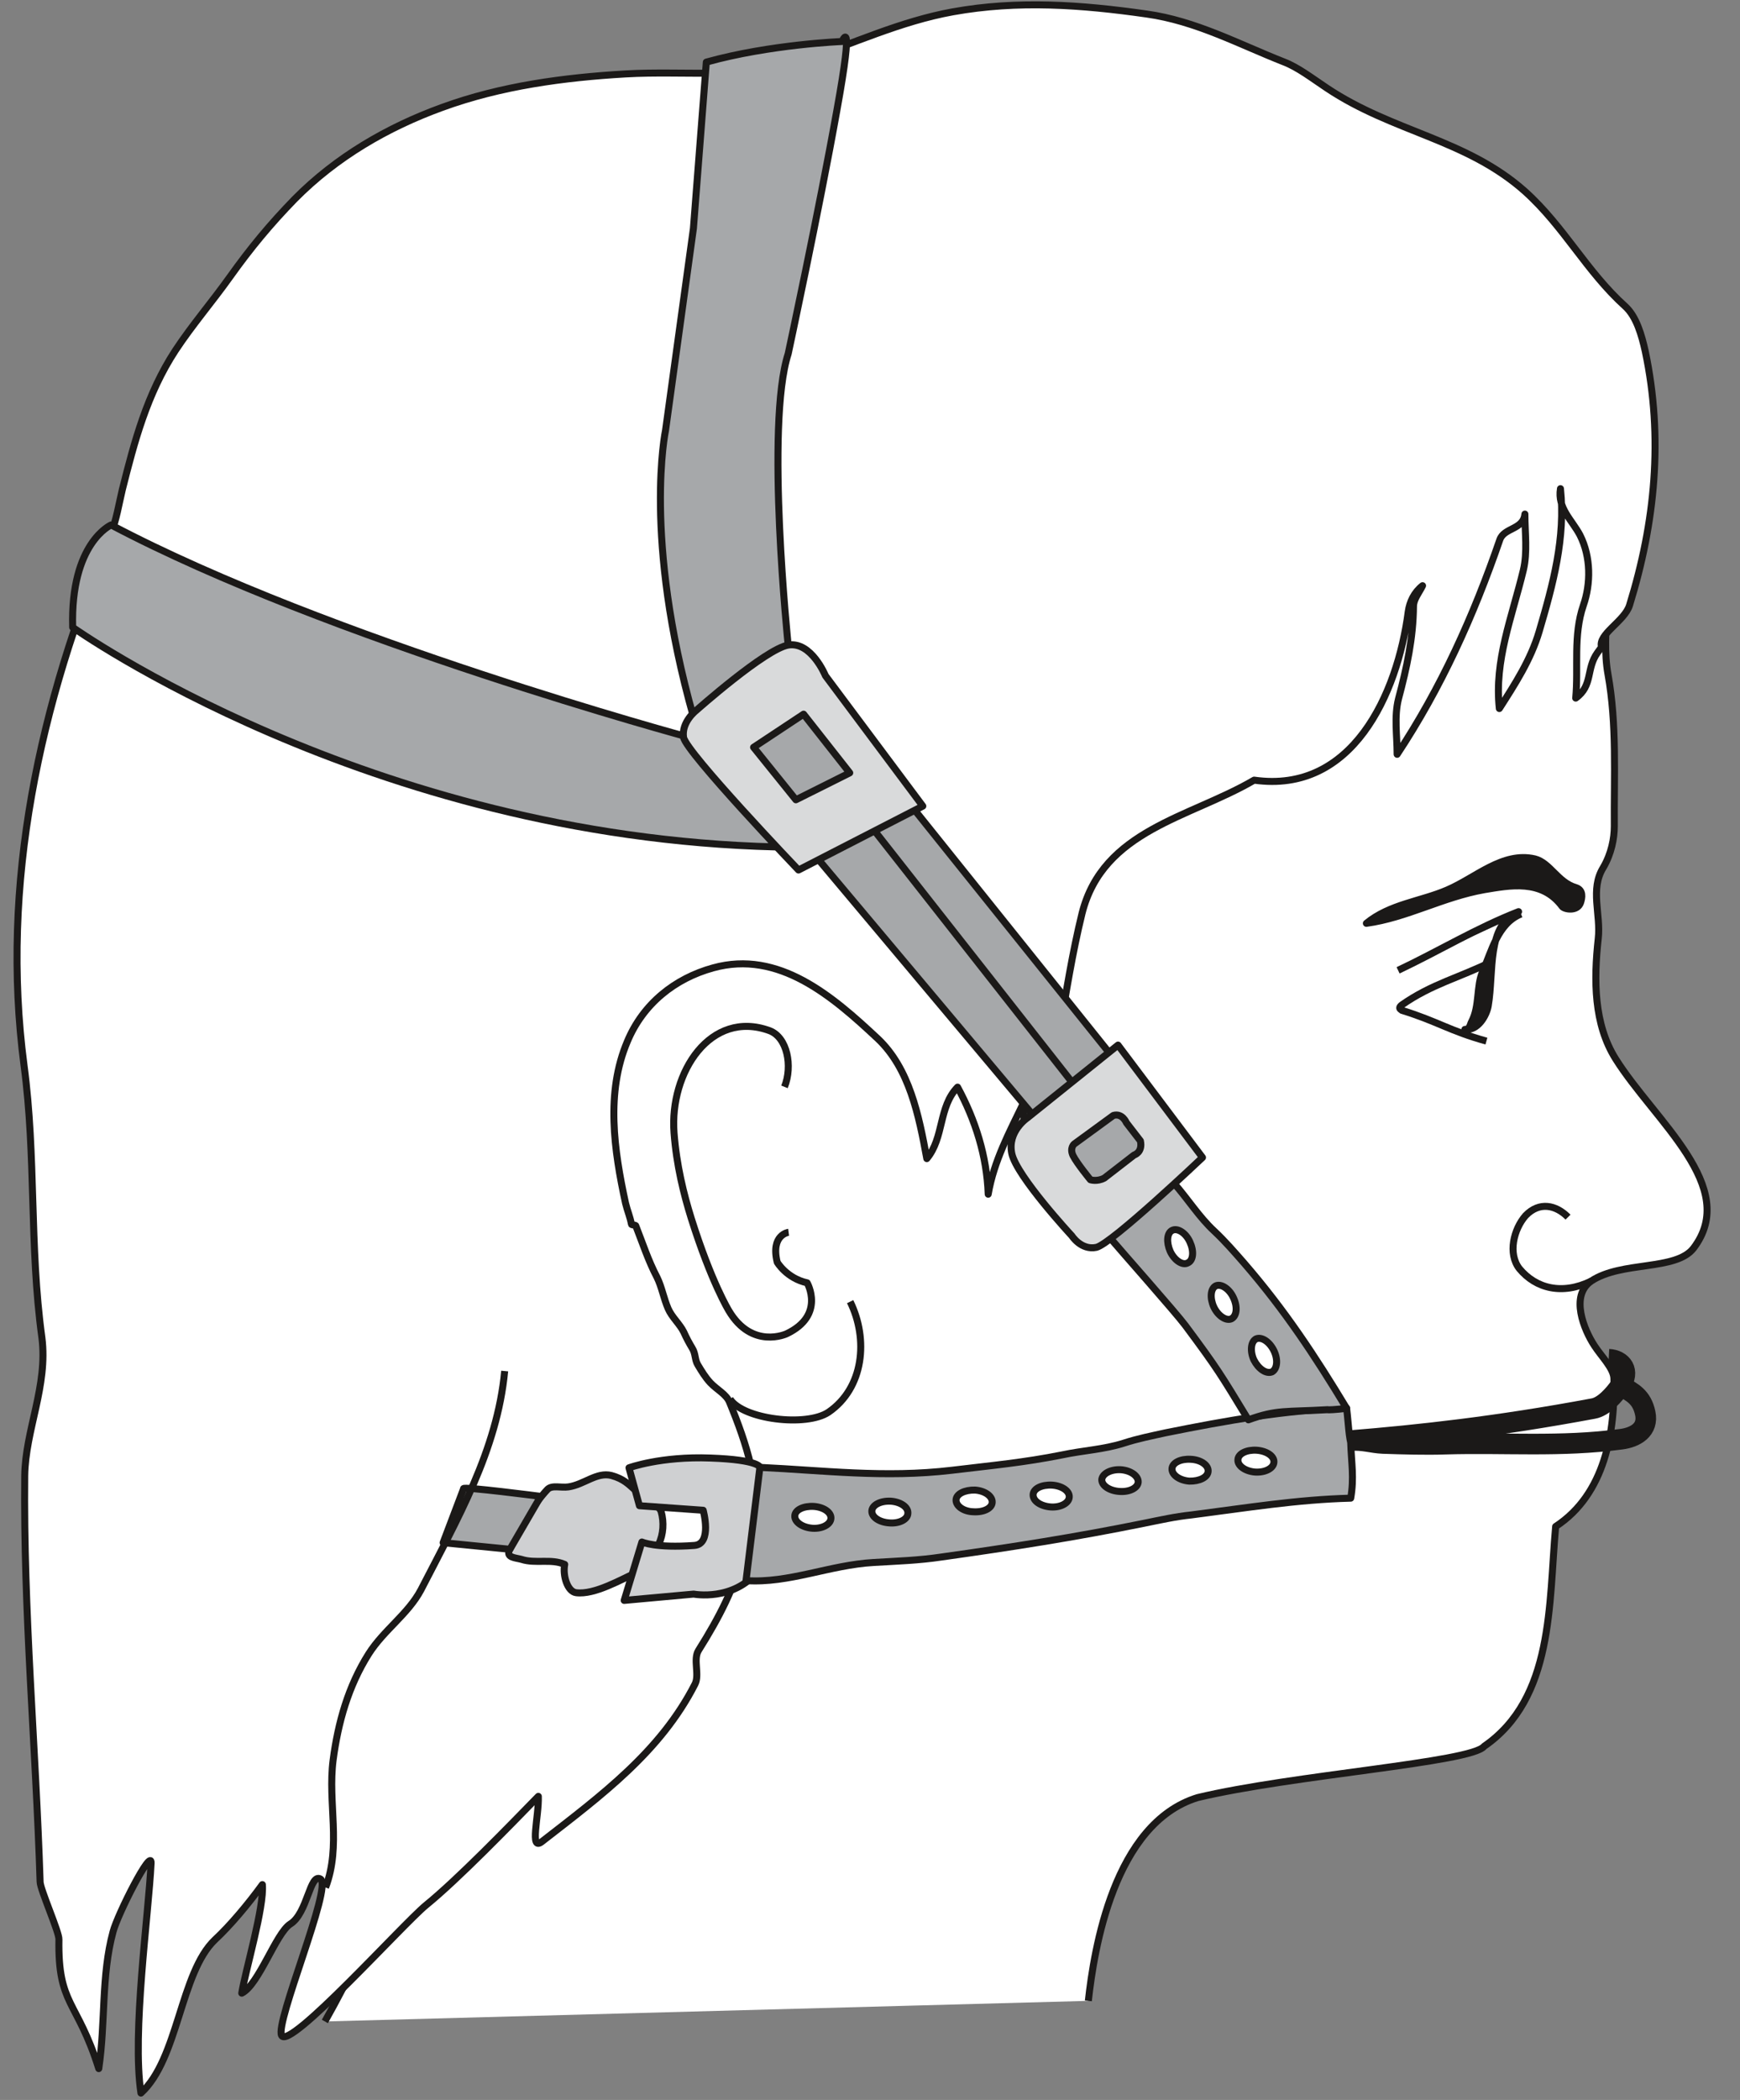 <svg xmlns="http://www.w3.org/2000/svg" xml:space="preserve" width="478.753" height="577.55" fill-rule="evenodd" stroke-linejoin="round" stroke-width="28.222" preserveAspectRatio="xMidYMid" version="1.2" viewBox="0 0 12667 15281"><rect x="0" y="0" width="12667" height="15281" fill="#808080" stroke="none"/><defs class="ClipPathGroup"><clipPath id="a" clipPathUnits="userSpaceOnUse"><path d="M0 0h12667v15281H0z"/></clipPath></defs><g class="SlideGroup"><g class="Slide" clip-path="url(#a)"><g class="Page"><g class="com.sun.star.drawing.ClosedBezierShape"><path fill="none" d="M2365 3325h10064v11387H2365z" class="BoundingBox"/><path fill="#FFF" d="M7923 14560c41-371 185-1291 795-1479 688-165 1995-256 2086-373 508-350 470-1036 521-1600 361-236 434-691 424-1077-2-74-91-160-142-239-74-112-180-363-23-470 221-147 615-73 744-238 341-446-282-926-566-1378-160-254-160-574-127-876 20-176-61-359 36-516 60-102 81-213 81-302-3-366 20-739-46-1105-56-310 53-645-56-955-79-234-195-480-409-623-279-21-538 39-818 94-332 64-600 216-864 422-211 165-429 285-625 452h10c-213 0-434 31-643 175-408 285-746 585-1163 806-515 274-1095 350-1615 637-657 363-1213 838-1589 1461-693 1143-66 2520-404 3773-89 330-127 668-160 1003-66 673-678 1981-1005 2558l5558-150Z"/></g><g fill="none" class="com.sun.star.drawing.OpenBezierShape"><path d="M2342 3299h10112v11425H2342z" class="BoundingBox"/><path stroke="#1B1918" stroke-linejoin="miter" stroke-width="51" d="M7923 14560c41-371 185-1291 795-1479 688-165 1995-256 2086-373 508-350 470-1036 521-1600 361-236 434-691 424-1077-2-74-91-160-142-239-74-112-180-363-23-470 221-147 615-73 744-238 341-446-282-926-566-1378-160-254-160-574-127-876 20-176-61-359 36-516 60-102 81-213 81-302-3-366 20-739-46-1105-56-310 53-645-56-955-79-234-195-480-409-623-279-21-538 39-818 94-332 64-600 216-864 422-211 165-429 285-625 452h10c-213 0-434 31-643 175-408 285-746 585-1163 806-515 274-1095 350-1615 637-657 363-1213 838-1589 1461-693 1143-66 2520-404 3773-89 330-127 668-160 1003-66 673-678 1981-1005 2558"/></g><g class="com.sun.star.drawing.ClosedBezierShape"><path fill="none" d="M124 35h11926v15197H124z" class="BoundingBox"/><path fill="#FFF" d="M5466 10666c-36-157-92-309-155-462-23-58-92-91-140-142-38-41-63-84-91-130-23-38-15-81-41-122-23-38-43-76-61-116-30-61-86-107-114-171-33-76-46-157-81-228-64-122-105-249-155-376-3-5-31-5-31-10-10-54-30-99-43-153-84-386-145-805 13-1177 114-274 345-459 625-536 477-132 868 206 1199 516 229 217 298 555 356 872 127-152 84-376 224-520 129 238 213 500 223 779 41-241 155-452 259-668-5 117 3 234 76 333 168-559 206-1129 348-1708 153-609 785-696 1253-970 713 101 1043-622 1122-1227 10-71 43-140 104-188-25 51-66 99-66 150-2 231-48 444-109 673-33 130-10 269-10 404 320-483 556-1006 747-1560 30-91 172-73 183-188 0 138 20 275-11 407-83 345-213 658-175 1008 114-178 229-355 290-561 101-343 193-681 155-1039-23 142 83 226 142 338 81 160 79 355 25 510-76 221-35 452-56 676 127-91 74-213 158-330l30-41c-28-94 168-188 204-305 185-599 248-1216 114-1849-26-117-64-251-145-325-284-256-444-579-729-836-429-383-963-431-1445-754-107-71-208-150-313-190-330-130-640-298-998-348-477-68-937-101-1410-16-381 69-726 231-1093 356-411 137-858 71-1290 96-447 26-907 87-1336 244-399 145-770 361-1072 666-180 185-323 358-470 564-134 188-277 353-399 538-208 318-299 666-386 1011-25 104-45 231-84 320C287 5118 1 6434 175 7753c89 668 38 1308 130 1981 45 351-120 671-125 1004-10 988 81 1976 112 2956 0 53 140 368 137 419-8 483 132 437 290 940 50-333 17-676 104-996 33-127 282-617 277-500-18 371-140 1237-74 1674 272-247 287-876 538-1115 112-104 242-259 346-402 15 163-125 630-150 790 124-61 249-436 353-503 127-78 142-375 221-327 86 58-333 1044-284 1138 55 111 881-808 1051-948 234-190 615-584 818-792 5 145-66 401 25 330 435-338 864-655 1115-1146 36-68-15-180 26-246 317-503 401-823 378-1384l3 40Z"/></g><g fill="none" class="com.sun.star.drawing.OpenBezierShape"><path d="M98 9h11978v15274H98z" class="BoundingBox"/><path stroke="#1B1918" stroke-linejoin="miter" stroke-width="51" d="M5466 10666c-36-157-92-309-155-462-23-58-92-91-140-142-38-41-63-84-91-130-23-38-15-81-41-122-23-38-43-76-61-116-30-61-86-107-114-171-33-76-46-157-81-228-64-122-105-249-155-376-3-5-31-5-31-10-10-54-30-99-43-153-84-386-145-805 13-1177 114-274 345-459 625-536 477-132 868 206 1199 516 229 217 298 555 356 872 127-152 84-376 224-520 129 238 213 500 223 779 41-241 155-452 259-668-5 117 3 234 76 333 168-559 206-1129 348-1708 153-609 785-696 1253-970 713 101 1043-622 1122-1227 10-71 43-140 104-188-25 51-66 99-66 150-2 231-48 444-109 673-33 130-10 269-10 404 320-483 556-1006 747-1560 30-91 172-73 183-188 0 138 20 275-11 407-83 345-213 658-175 1008 114-178 229-355 290-561 101-343 193-681 155-1039-23 142 83 226 142 338 81 160 79 355 25 510-76 221-35 452-56 676 127-91 74-213 158-330l30-41c-28-94 168-188 204-305 185-599 248-1216 114-1849-26-117-64-251-145-325-284-256-444-579-729-836-429-383-963-431-1445-754-107-71-208-150-313-190-330-130-640-298-998-348-477-68-937-101-1410-16-381 69-726 231-1093 356-411 137-858 71-1290 96-447 26-907 87-1336 244-399 145-770 361-1072 666-180 185-323 358-470 564-134 188-277 353-399 538-208 318-299 666-386 1011-25 104-45 231-84 320C287 5118 1 6434 175 7753c89 668 38 1308 130 1981 45 351-120 671-125 1004-10 988 81 1976 112 2956 0 53 140 368 137 419-8 483 132 437 290 940 50-333 17-676 104-996 33-127 282-617 277-500-18 371-140 1237-74 1674 272-247 287-876 538-1115 112-104 242-259 346-402 15 163-125 630-150 790 124-61 249-436 353-503 127-78 142-375 221-327 86 58-333 1044-284 1138 55 111 881-808 1051-948 234-190 615-584 818-792 5 145-66 401 25 330 435-338 864-655 1115-1146 36-68-15-180 26-246 317-503 401-823 378-1384"/></g><g fill="none" class="com.sun.star.drawing.OpenBezierShape"><path d="M5292 9460h1001v900H5292z" class="BoundingBox"/><path stroke="#1B1918" stroke-linejoin="miter" stroke-width="51" d="M6189 9472c135 275 99 628-157 804-161 109-625 53-718-96"/></g><g fill="none" class="com.sun.star.drawing.OpenBezierShape"><path d="M10989 8752h607v652h-607z" class="BoundingBox"/><path stroke="#1B1918" stroke-linejoin="miter" stroke-width="51" d="M11415 8857c-87-88-208-116-309-11-86 98-131 276-45 386 120 145 311 193 522 91"/></g><g class="com.sun.star.drawing.ClosedBezierShape"><path fill="none" d="M9861 6215h1681v543H9861z" class="BoundingBox"/><path fill="#1B1918" d="M11472 6459c-132-38-187-181-299-209-235-54-430 138-639 227-190 82-417 102-587 242 297-41 554-191 859-245 183-30 418-79 567 123 16 20 110 38 133-28 12-36 22-92-34-110Z"/><path fill="none" stroke="#1B1918" stroke-linejoin="miter" stroke-width="51" d="M11472 6459c-132-38-187-181-299-209-235-54-430 138-639 227-190 82-417 102-587 242 297-41 554-191 859-245 183-30 418-79 567 123 16 20 110 38 133-28 12-36 22-92-34-110Z"/></g><g fill="none" class="com.sun.star.drawing.OpenBezierShape"><path d="M10037 6975h835v627h-835z" class="BoundingBox"/><path stroke="#1B1918" stroke-linejoin="miter" stroke-width="51" d="M10859 6998c-234 116-438 163-654 315-40 31 13 39 0 39 264 82 349 150 616 224"/></g><g class="com.sun.star.drawing.ClosedBezierShape"><path fill="none" d="M10177 6634h897v859h-897z" class="BoundingBox"/><path fill="#1B1918" d="M10178 7061c294-139 572-308 877-427-236 93-178 440-221 687-13 71-76 181-170 170 38 0 38-38 50-58 59-114 33-257 79-362 66-147 109-351 280-420l-895 410Z"/></g><g fill="none" class="com.sun.star.drawing.OpenBezierShape"><path d="M10167 6610h917v909h-917z" class="BoundingBox"/><path stroke="#1B1918" stroke-linejoin="miter" stroke-width="51" d="M10178 7061c294-139 572-308 877-427-236 93-178 440-221 687-13 71-76 181-170 170 38 0 38-38 50-58 59-114 33-257 79-362 66-147 109-351 280-420"/></g><g fill="none" class="com.sun.star.drawing.OpenBezierShape"><path d="M4878 7443h1057v2314H4878z" class="BoundingBox"/><path stroke="#1B1918" stroke-linejoin="miter" stroke-width="51" d="M5741 8967s-132 17-83 218c0 0 68 117 218 150 0 0 135 236-150 371 0 0-251 117-420-168 0 0-127-206-274-673-54-173-107-384-125-621-34-442 267-900 695-744 129 48 170 257 109 409"/></g><g fill="none" class="com.sun.star.drawing.OpenBezierShape"><path d="M9825 9816h2233v772H9825z" class="BoundingBox"/><path stroke="#1B1918" stroke-linejoin="miter" stroke-width="150" d="M11711 9891c96 5 160 83 86 193-46 66-122 153-198 166-707 132-1275 193-1767 233 91-7 157 18 236 21 144 5 311 10 453 5 434-13 838 23 1281-36 102-13 201-68 175-190-25-116-91-151-180-199"/></g><g class="com.sun.star.drawing.ClosedBezierShape"><path fill="none" d="M3677 10706h1176v913H3677z" class="BoundingBox"/><path fill="#CFD0D2" d="M4795 11238c35-74 40-160 18-239-3-7-8-18-16-25l-165-123c-53-48-90-89-181-114-107-27-198 66-313 83-55 8-119-15-152 18-120 128-194 283-275 436-32 61 40 61 84 73 104 34 216-7 316 37-16 81 20 198 83 206 135 17 328-97 453-153l148-199Z"/><path fill="none" stroke="#1B1918" stroke-linejoin="miter" stroke-width="51" d="M4795 11238c35-74 40-160 18-239-3-7-8-18-16-25l-165-123c-53-48-90-89-181-114-107-27-198 66-313 83-55 8-119-15-152 18-120 128-194 283-275 436-32 61 40 61 84 73 104 34 216-7 316 37-16 81 20 198 83 206 135 17 328-97 453-153l148-199Z"/></g><g class="com.sun.star.drawing.ClosedBezierShape"><path fill="none" d="M4544 10608h991v1039h-991z" class="BoundingBox"/><path fill="#CFD0D2" d="M5520 11430c-183 226-470 170-470 170l-506 46 129-425s99 46 382 25c132-10 64-256 64-256l-464-33-76-276s231-85 593-71c363 13 361 69 361 69l-13 751Z"/></g><g fill="none" class="com.sun.star.drawing.OpenBezierShape"><path d="M4508 10582h1052v1094H4508z" class="BoundingBox"/><path stroke="#1B1918" stroke-linejoin="miter" stroke-width="51" d="M5520 11430c-183 226-470 170-470 170l-506 46 129-425s99 46 382 25c132-10 64-256 64-256l-464-33-76-276s231-85 593-71c363 13 361 69 361 69"/></g><g class="com.sun.star.drawing.ClosedBezierShape"><path fill="none" d="M5430 10246h4417v1260H5430z" class="BoundingBox"/><path fill="#A6A8AA" d="M9833 10499c5 149 26 255 0 403-391 10-762 71-1160 122-117 12-232 38-346 61-498 101-958 173-1472 245-165 25-327 30-495 40-320 18-615 153-929 132l101-824c457 21 907 79 1397 21 300-36 523-56 804-112 150-32 302-39 447-85 101-33 203-53 307-76 442-89 871-165 1316-180 15 121 15 210 38 281l-8-28Z"/></g><g fill="none" class="com.sun.star.drawing.OpenBezierShape"><path d="M5402 10219h4471v1312H5402z" class="BoundingBox"/><path stroke="#1B1918" stroke-linejoin="miter" stroke-width="51" d="M9833 10499c5 149 26 255 0 403-391 10-762 71-1160 122-117 12-232 38-346 61-498 101-958 173-1472 245-165 25-327 30-495 40-320 18-615 153-929 132l101-824c457 21 907 79 1397 21 300-36 523-56 804-112 150-32 302-39 447-85 101-33 203-53 307-76 442-89 871-165 1316-180 15 121 15 210 38 281"/></g><g class="com.sun.star.drawing.ClosedBezierShape"><path fill="none" d="M7495 10781h316v213h-316z" class="BoundingBox"/><path fill="#FFF" d="M7649 10966c72 5 133-28 135-72 3-44-53-82-125-87-75-4-136 25-138 69-2 46 53 84 128 90Z"/><path fill="none" stroke="#1B1918" stroke-linejoin="miter" stroke-width="51" d="M7649 10966c72 5 133-28 135-72 3-44-53-82-125-87-75-4-136 25-138 69-2 46 53 84 128 90Z"/></g><g class="com.sun.star.drawing.ClosedBezierShape"><path fill="none" d="M7995 10669h318v212h-318z" class="BoundingBox"/><path fill="#FFF" d="M8148 10853c74 6 135-25 138-68 2-44-54-85-127-90-72-4-133 28-138 71-2 44 55 82 127 87Z"/><path fill="none" stroke="#1B1918" stroke-linejoin="miter" stroke-width="51" d="M8148 10853c74 6 135-25 138-68 2-44-54-85-127-90-72-4-133 28-138 71-2 44 55 82 127 87Z"/></g><g class="com.sun.star.drawing.ClosedBezierShape"><path fill="none" d="M8506 10593h316v212h-316z" class="BoundingBox"/><path fill="#FFF" d="M8657 10778c75 2 136-28 138-72 3-44-53-84-128-87-72-4-133 25-135 69s53 84 125 90Z"/><path fill="none" stroke="#1B1918" stroke-linejoin="miter" stroke-width="51" d="M8657 10778c75 2 136-28 138-72 3-44-53-84-128-87-72-4-133 25-135 69s53 84 125 90Z"/></g><g class="com.sun.star.drawing.ClosedBezierShape"><path fill="none" d="M8986 10527h315v213h-315z" class="BoundingBox"/><path fill="#FFF" d="M9136 10712c75 5 136-28 138-72 3-44-53-82-127-87-72-4-133 25-135 69-4 44 53 84 124 90Z"/><path fill="none" stroke="#1B1918" stroke-linejoin="miter" stroke-width="51" d="M9136 10712c75 5 136-28 138-72 3-44-53-82-127-87-72-4-133 25-135 69-4 44 53 84 124 90Z"/></g><g class="com.sun.star.drawing.ClosedBezierShape"><path fill="none" d="M3190 10804h789v499h-789z" class="BoundingBox"/><path fill="#A6A8AA" d="M3375 10833c-17-19 561 56 561 56l-224 385-486-48 149-393Z"/><path fill="none" stroke="#1B1918" stroke-linejoin="miter" stroke-width="51" d="M3375 10833c-17-19 561 56 561 56l-224 385-486-48 149-393Z"/></g><g class="com.sun.star.drawing.ClosedBezierShape"><path fill="none" d="M5760 10936h316v213h-316z" class="BoundingBox"/><path fill="#FFF" d="M5914 11121c72 5 133-28 135-72 3-44-53-82-125-87-75-4-136 25-138 69s53 84 128 90Z"/><path fill="none" stroke="#1B1918" stroke-linejoin="miter" stroke-width="51" d="M5914 11121c72 5 133-28 135-72 3-44-53-82-125-87-75-4-136 25-138 69s53 84 128 90Z"/></g><g class="com.sun.star.drawing.ClosedBezierShape"><path fill="none" d="M6321 10898h315v212h-315z" class="BoundingBox"/><path fill="#FFF" d="M6474 11082c72 6 133-25 135-68 5-47-53-85-124-90-75-4-136 28-138 71-2 44 53 82 127 87Z"/><path fill="none" stroke="#1B1918" stroke-linejoin="miter" stroke-width="51" d="M6474 11082c72 6 133-25 135-68 5-47-53-85-124-90-75-4-136 28-138 71-2 44 53 82 127 87Z"/></g><g class="com.sun.star.drawing.ClosedBezierShape"><path fill="none" d="M6934 10817h316v212h-316z" class="BoundingBox"/><path fill="#FFF" d="M7085 11001c75 5 136-25 138-68 3-45-53-85-125-90-75-2-136 28-138 71-2 44 53 85 125 87Z"/><path fill="none" stroke="#1B1918" stroke-linejoin="miter" stroke-width="51" d="M7085 11001c75 5 136-25 138-68 3-45-53-85-125-90-75-2-136 28-138 71-2 44 53 85 125 87Z"/></g><g class="com.sun.star.drawing.ClosedBezierShape"><path fill="none" d="M8046 8575h1800v1790H8046z" class="BoundingBox"/><path fill="#A6A8AA" d="M9666 10258c-308 18-369-2-578 74-203-333-218-363-459-687-72-96-471-546-547-636l465-398c102 116 183 246 292 347 79 74 148 154 219 235 295 341 514 673 745 1055-74 10-142 13-137 10Z"/><path fill="none" stroke="#1B1918" stroke-linejoin="miter" stroke-width="51" d="M9666 10258c-308 18-369-2-578 74-203-333-218-363-459-687-72-96-471-546-547-636l465-398c102 116 183 246 292 347 79 74 148 154 219 235 295 341 514 673 745 1055-74 10-142 13-137 10Z"/></g><g class="com.sun.star.drawing.ClosedBezierShape"><path fill="none" d="M8474 8922h235v301h-235z" class="BoundingBox"/><path fill="#FFF" d="M8519 9106c31 66 90 105 128 84 41-18 46-86 15-153-30-66-90-103-128-84-39 18-44 86-15 153Z"/><path fill="none" stroke="#1B1918" stroke-linejoin="miter" stroke-width="51" d="M8519 9106c31 66 90 105 128 84 41-18 46-86 15-153-30-66-90-103-128-84-39 18-44 86-15 153Z"/></g><g class="com.sun.star.drawing.ClosedBezierShape"><path fill="none" d="M8791 9327h235v301h-235z" class="BoundingBox"/><path fill="#FFF" d="M8836 9510c31 66 90 104 128 87 41-21 46-89 15-154-30-66-90-103-128-86-39 20-44 89-15 153Z"/><path fill="none" stroke="#1B1918" stroke-linejoin="miter" stroke-width="51" d="M8836 9510c31 66 90 104 128 87 41-21 46-89 15-154-30-66-90-103-128-86-39 20-44 89-15 153Z"/></g><g class="com.sun.star.drawing.ClosedBezierShape"><path fill="none" d="M9084 9713h237v301h-237z" class="BoundingBox"/><path fill="#FFF" d="M9128 9896c34 66 90 104 132 87 38-21 46-89 13-156-32-64-88-101-129-84-38 20-45 89-16 153Z"/><path fill="none" stroke="#1B1918" stroke-linejoin="miter" stroke-width="51" d="M9128 9896c34 66 90 104 132 87 38-21 46-89 13-156-32-64-88-101-129-84-38 20-45 89-16 153Z"/></g><g class="com.sun.star.drawing.PolyPolygonShape"><path fill="none" d="M5903 5852h2218v2304H5903z" class="BoundingBox"/><path fill="#A6A8AA" d="m5944 6238 707-353 1433 1787-560 447-1580-1881Z"/><path fill="none" stroke="#1B1918" stroke-linejoin="miter" stroke-width="51" d="m5944 6238 707-353 1433 1787-560 447-1580-1881Z"/></g><g fill="none" class="com.sun.star.drawing.LineShape"><path d="M6349 6034h1477v1858H6349z" class="BoundingBox"/><path stroke="#1B1918" stroke-linejoin="miter" stroke-width="51" d="m6370 6050 1434 1825"/></g><g class="com.sun.star.drawing.ClosedBezierShape"><path fill="none" d="M4782 244h1408v5017H4782z" class="BoundingBox"/><path fill="#A6A8AA" d="M5142 452c466-130 988-150 988-150s94-223-38 503c-130 727-354 1769-354 1769-168 520 0 2122 0 2122l-690 520c-369-1304-203-2084-203-2084l203-1470 94-1210Z"/><path fill="none" stroke="#1B1918" stroke-linejoin="miter" stroke-width="51" d="M5142 452c466-130 988-150 988-150s94-223-38 503c-130 727-354 1769-354 1769-168 520 0 2122 0 2122l-690 520c-369-1304-203-2084-203-2084l203-1470 94-1210Z"/></g><g class="com.sun.star.drawing.ClosedBezierShape"><path fill="none" d="M502 3791h5202v2400H502z" class="BoundingBox"/><path fill="#A6A8AA" d="m5014 5365 635 798C2671 6090 529 4565 529 4565c-17-616 280-745 280-745 1583 836 4205 1545 4205 1545Z"/><path fill="none" stroke="#1B1918" stroke-linejoin="miter" stroke-width="51" d="m5014 5365 635 798C2671 6090 529 4565 529 4565c-17-616 280-745 280-745 1583 836 4205 1545 4205 1545Z"/></g><g class="com.sun.star.drawing.ClosedBezierShape"><path fill="none" d="M4948 4666h1810v1698H4948z" class="BoundingBox"/><path fill="#D9DADB" d="M5068 5170s504-448 671-476c168-27 270 223 270 223l709 949-905 465s-819-857-837-966c-16-112 92-195 92-195Z"/><path fill="none" stroke="#1B1918" stroke-linejoin="miter" stroke-width="51" d="M5068 5170s504-448 671-476c168-27 270 223 270 223l709 949-905 465s-819-857-837-966c-16-112 92-195 92-195Z"/></g><g class="com.sun.star.drawing.PolyPolygonShape"><path fill="none" d="M5448 5162h779v691h-779z" class="BoundingBox"/><path fill="#A6A8AA" d="m5486 5438 364-241 336 427-392 196-308-382Z"/><path fill="none" stroke="#1B1918" stroke-linejoin="miter" stroke-width="51" d="m5486 5438 364-241 336 427-392 196-308-382Z"/></g><g class="com.sun.star.drawing.ClosedBezierShape"><path fill="none" d="M7335 7568h1455v1539H7335z" class="BoundingBox"/><path fill="#D9DADB" d="M7803 8993s-401-432-437-598c-35-162 114-261 114-261l659-529 615 818s-663 629-773 654c-110 23-178-84-178-84Z"/><path fill="none" stroke="#1B1918" stroke-linejoin="miter" stroke-width="51" d="M7803 8993s-401-432-437-598c-35-162 114-261 114-261l659-529 615 818s-663 629-773 654c-110 23-178-84-178-84Z"/></g><g class="com.sun.star.drawing.ClosedBezierShape"><path fill="none" d="M7776 8088h556v529h-556z" class="BoundingBox"/><path fill="#A6A8AA" d="m7820 8325 285-208c66-19 95 53 95 53l102 132c18 85-46 103-46 103l-217 168c-53 28-101 12-101 12s-98-119-126-175c-27-56 8-85 8-85Z"/><path fill="none" stroke="#1B1918" stroke-linejoin="miter" stroke-width="51" d="m7820 8325 285-208c66-19 95 53 95 53l102 132c18 85-46 103-46 103l-217 168c-53 28-101 12-101 12s-98-119-126-175c-27-56 8-85 8-85Z"/></g><g fill="none" class="com.sun.star.drawing.OpenBezierShape"><path d="M2346 9974h1355v3772H2346z" class="BoundingBox"/><path stroke="#1B1918" stroke-linejoin="miter" stroke-width="51" d="M3674 9977c-54 576-346 1080-610 1593-93 175-270 292-380 465-149 236-223 500-259 773-40 312 61 622-55 927"/></g></g></g></g></svg>
